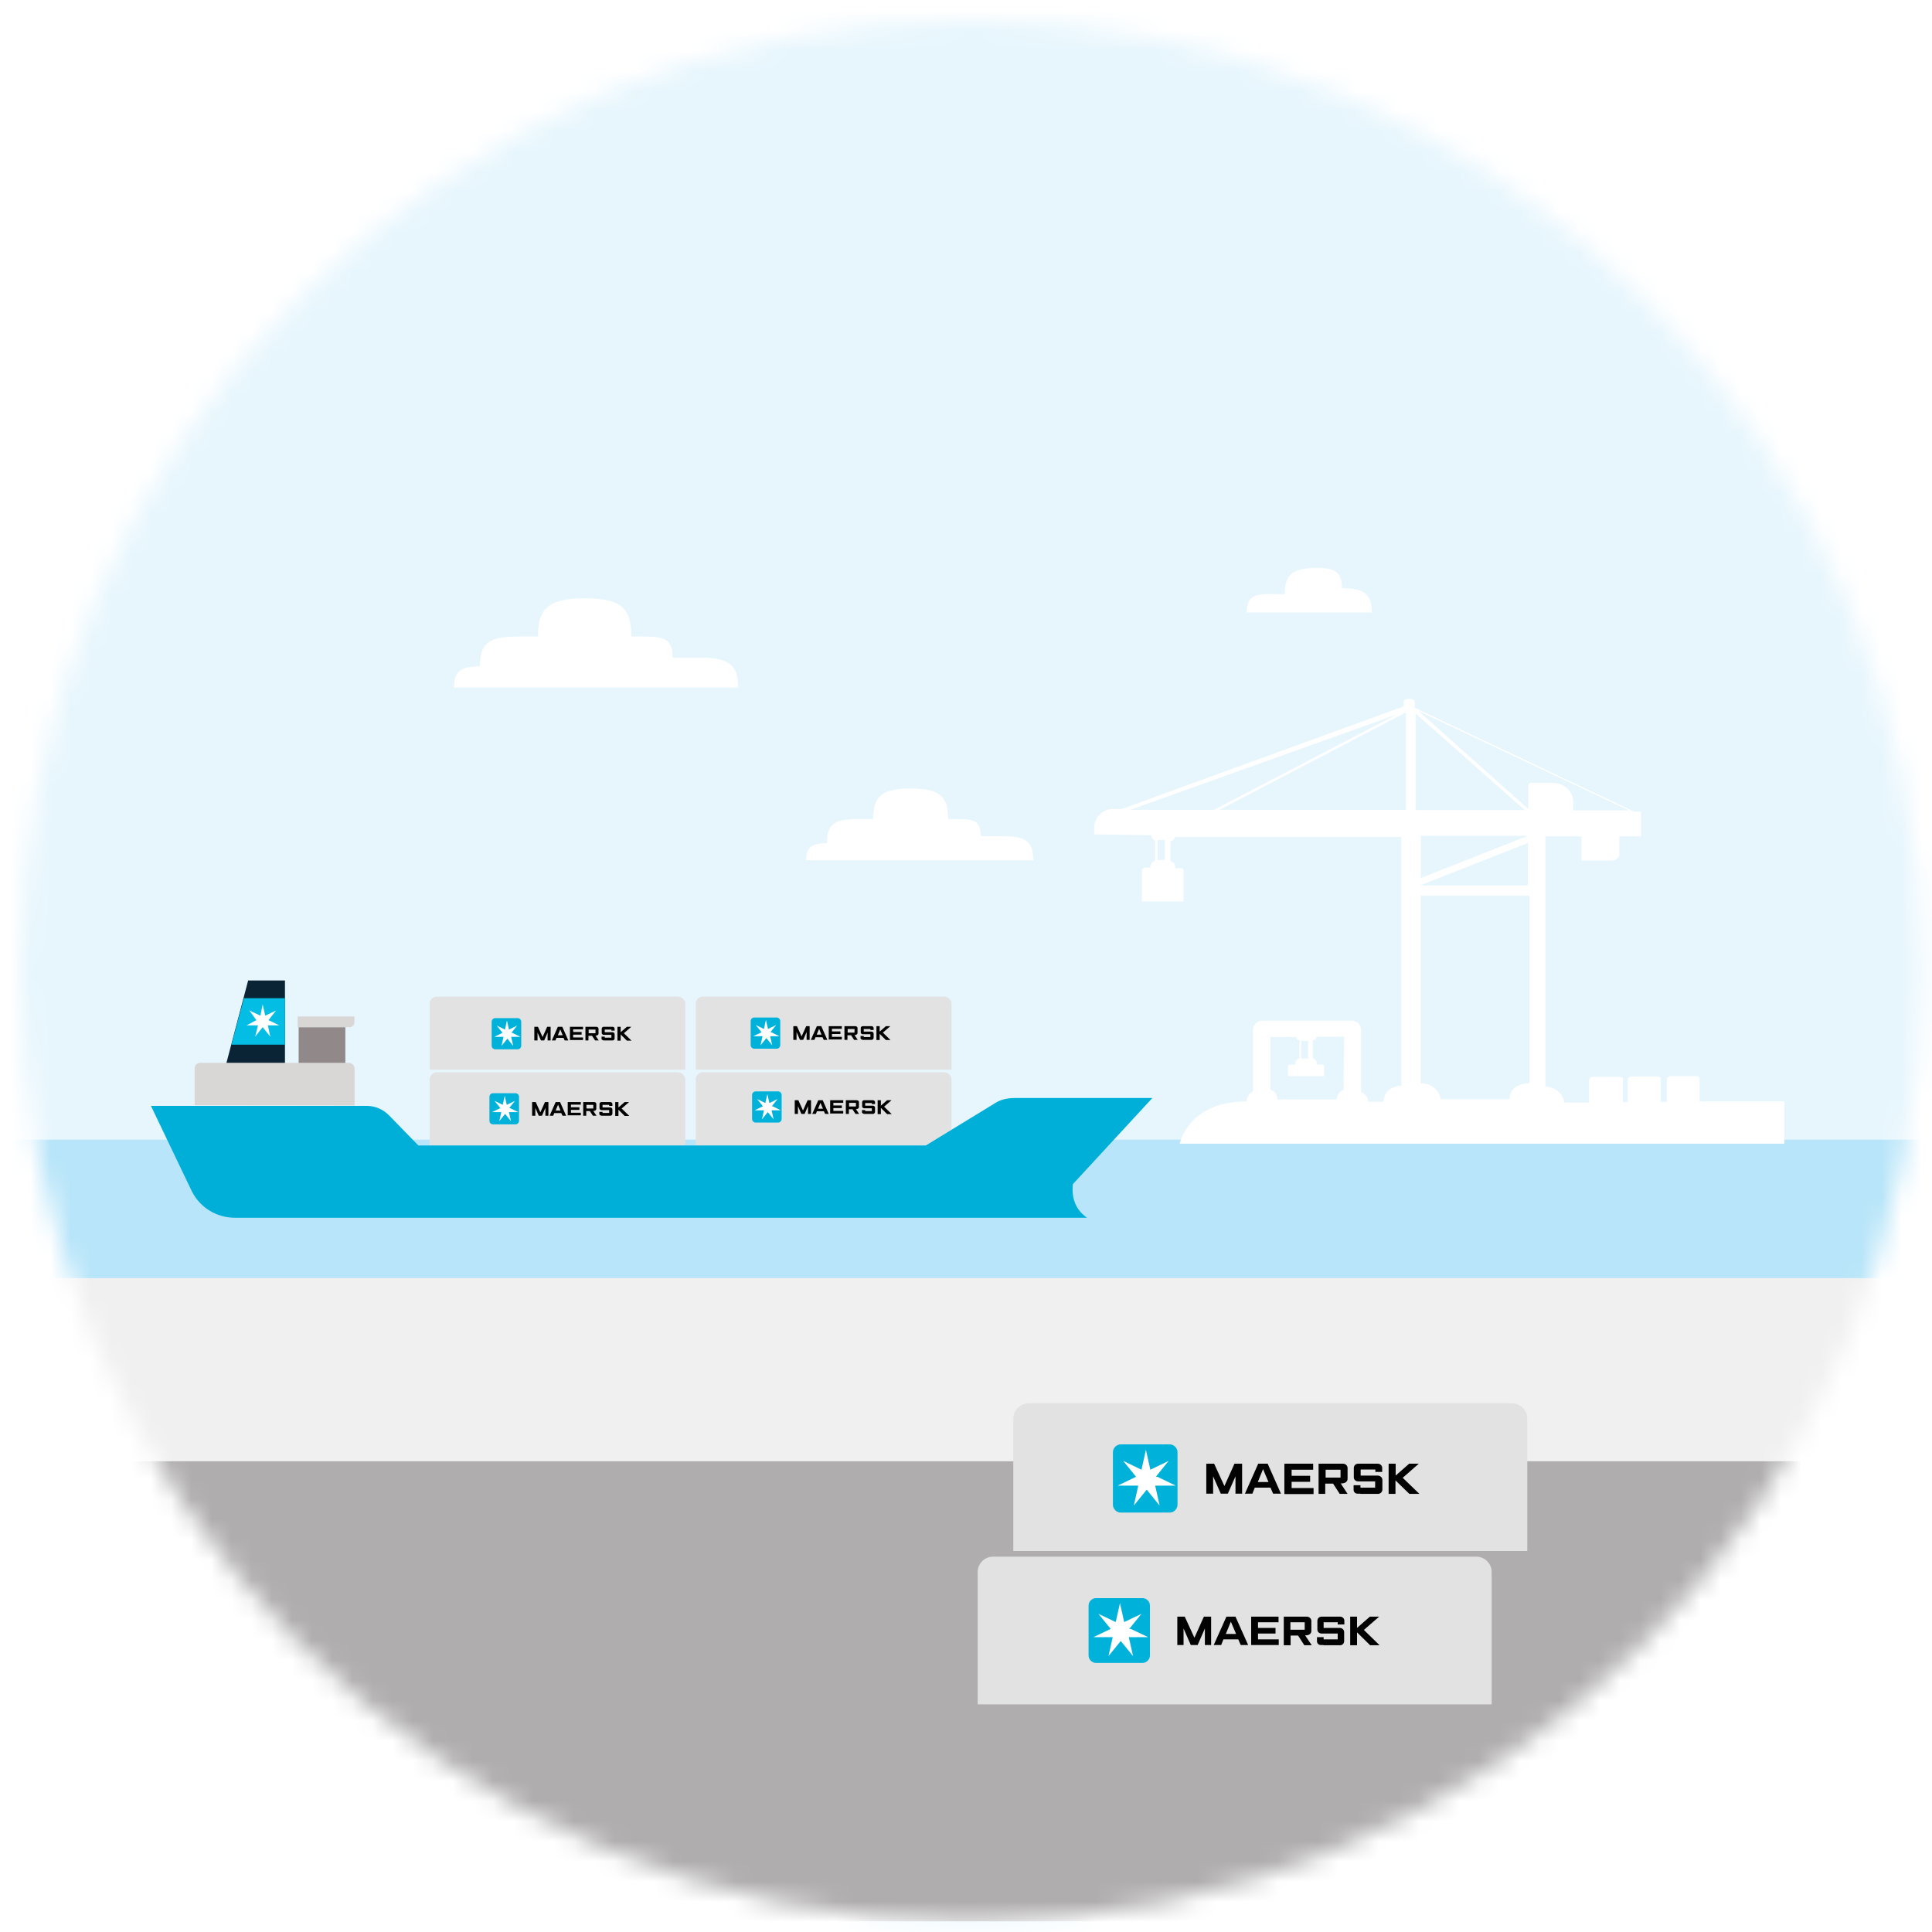 <svg width="96" height="96" viewBox="0 0 96 96" fill="none" xmlns="http://www.w3.org/2000/svg">
<rect width="96" height="96" fill="white"/>
<mask id="mask0_4041_644" style="mask-type:luminance" maskUnits="userSpaceOnUse" x="1" y="1" width="95" height="95">
<path d="M48.25 95.5C74.346 95.5 95.5 74.346 95.5 48.25C95.5 22.154 74.346 1 48.25 1C22.154 1 1 22.154 1 48.25C1 74.346 22.154 95.5 48.25 95.5Z" fill="white"/>
</mask>
<g mask="url(#mask0_4041_644)">
<path d="M102.78 -16.74H-7.36V96.59H102.78V-16.74Z" fill="#E7F6FD"/>
<path d="M103.65 70.77H-8.33V95.47H103.65V70.77Z" fill="#AFADAE"/>
<path d="M104.83 56.63H-8.33V69.92H104.83V56.63Z" fill="#B8E5F9"/>
<path d="M104.83 63.51H-8.33V72.61H104.83V63.51Z" fill="#F1F0F0"/>
<path d="M57.22 41.53C57.22 41.63 57.28 41.74 57.4 41.77V42.76C57.24 42.82 57.16 42.97 57.16 43.11H56.9C56.84 43.11 56.74 43.17 56.74 43.27V44.79H58.81V43.24C58.81 43.18 58.75 43.14 58.71 43.14H58.4C58.4 42.96 58.34 42.83 58.16 42.79V41.8H58.19C58.29 41.77 58.37 41.7 58.37 41.59H69.63V53.95C69.16 53.98 68.79 54.21 68.73 54.74H67.98V54.71C67.98 54.5 67.82 54.35 67.63 54.26V51.17C67.63 50.93 67.42 50.72 67.16 50.72H62.71C62.47 50.72 62.26 50.93 62.26 51.19V54.25C62.08 54.31 61.95 54.49 61.95 54.7V54.73H61.92C59.04 54.73 58.62 56.83 58.62 56.83H88.66V54.73H84.45V53.57C84.45 53.51 84.39 53.47 84.29 53.47H82.99C82.93 53.47 82.83 53.53 82.83 53.63V54.75H82.52V53.59C82.52 53.53 82.46 53.49 82.36 53.49H81.04C80.98 53.49 80.88 53.55 80.88 53.65V54.77H80.64V53.61C80.64 53.55 80.58 53.51 80.48 53.51H79.12C79.06 53.51 78.96 53.57 78.96 53.67V54.79H77.73C77.67 54.34 77.26 54 76.79 54V41.56H78.58V42.76H80.1C80.34 42.76 80.52 42.55 80.46 42.31V41.56H81.54V40.33H81.19L70.3 35.17V34.86C70.3 34.68 69.75 34.68 69.75 34.86V35.1L55.74 40.2H55.27C54.8 40.2 54.37 40.62 54.37 41.1V41.46L57.2 41.5M76.18 38.92C76.18 38.92 76.15 38.89 76.12 38.89C76.02 38.89 75.91 38.99 75.94 39.1V40.2L70.47 35.32L80.95 40.27H78.17V39.8C78.17 39.8 78.14 38.9 77.07 38.9H76.17M75.92 41.89V44H70.55L75.92 41.89ZM70.6 44.51H76V53.83C75.47 53.83 75.02 54.07 75.01 54.62H71.6C71.5 54.17 71.13 53.83 70.62 53.83H70.59V44.51H70.6ZM70.6 41.53H75.92L70.6 43.63V41.53ZM70.34 35.45L75.76 40.25H70.34V35.45ZM65 52.6H64.65V51.72H65V52.6ZM66.78 54.15C66.57 54.21 66.43 54.39 66.43 54.6V54.63H63.47V54.6C63.47 54.39 63.31 54.18 63.12 54.15V51.53H64.41C64.41 51.59 64.47 51.69 64.57 51.69V52.59C64.41 52.62 64.36 52.77 64.36 52.9H64.1C64.04 52.9 64 52.96 64 53V53.47H65.8V53C65.8 52.94 65.74 52.9 65.7 52.9H65.44C65.44 52.74 65.38 52.64 65.23 52.59V51.69C65.33 51.69 65.41 51.63 65.41 51.51H66.79L66.76 54.15H66.78ZM60.59 40.24L69.86 35.4V40.24H60.59ZM57.52 41.74H57.88V42.73H57.52V41.74ZM56.16 40.24L69.41 35.5L60.33 40.24H56.16Z" fill="white"/>
<path d="M67.05 30.43H61.95C61.95 29.78 62.17 29.52 63.05 29.52H63.84C63.84 28.6 64.16 28.22 65.45 28.22C66.44 28.22 66.68 28.5 66.68 29.23C67.85 29.23 68.16 29.58 68.16 30.43H66.27" fill="white"/>
<path d="M47.7 40.7C48.53 40.7 48.73 40.92 48.73 41.55H49.87C51.04 41.55 51.34 41.88 51.34 42.75H40.06C40.06 42.15 40.27 41.9 41.09 41.9C41.09 41.03 41.38 40.7 42.56 40.7H43.39C43.39 39.62 43.75 39.18 45.25 39.18C46.75 39.18 47.11 39.62 47.11 40.7H47.73H47.7Z" fill="white"/>
<path d="M32.13 31.63C33.17 31.63 33.42 31.91 33.42 32.68H34.84C36.29 32.68 36.68 33.12 36.68 34.16H22.56C22.56 33.42 22.81 33.11 23.85 33.11C23.85 32.03 24.21 31.63 25.69 31.63H26.73C26.73 30.29 27.19 29.73 29.05 29.73C30.91 29.73 31.37 30.26 31.37 31.63H32.14H32.13Z" fill="white"/>
<path d="M21.35 56.91V53.63C21.35 53.45 21.51 53.28 21.7 53.28H33.65C33.88 53.28 34.05 53.44 34.05 53.63V56.91H21.34H21.35Z" fill="#E2E2E2"/>
<path d="M34.57 56.91V53.63C34.57 53.45 34.73 53.28 34.92 53.28H46.88C47.11 53.28 47.28 53.44 47.28 53.63V56.91H34.57Z" fill="#E2E2E2"/>
<path d="M21.35 53.15V49.87C21.35 49.69 21.51 49.52 21.7 49.52H33.65C33.88 49.52 34.05 49.68 34.05 49.87V53.15H21.34H21.35Z" fill="#E2E2E2"/>
<path d="M34.57 53.15V49.87C34.57 49.69 34.73 49.52 34.92 49.52H46.88C47.11 49.52 47.28 49.68 47.28 49.87V53.15H34.57Z" fill="#E2E2E2"/>
<path d="M11.2 53.01L12.33 48.72H14.16V53.01H11.2Z" fill="#0A2436"/>
<path d="M54 60.5C53.44 60.1 53.24 59.53 53.31 58.84L57.26 54.56H50.39C50.07 54.56 49.69 54.64 49.42 54.83L46 56.92H20.79L19.34 55.43C19.05 55.13 18.65 54.95 18.22 54.95H7.5L9.52 59.17C9.92 59.99 10.75 60.51 11.68 60.51H54.02" fill="#00AFD8"/>
<path d="M17.16 51.04H14.84V53H17.16V51.04Z" fill="#918989"/>
<path d="M17.62 54.93V53.11C17.62 52.95 17.49 52.81 17.32 52.81H9.94C9.78 52.81 9.67 52.94 9.67 53.11V54.92" fill="#D8D7D6"/>
<path d="M14.79 51.04H17.38C17.49 51.04 17.61 50.93 17.61 50.81V50.51H14.79V51.05V51.04Z" fill="#D8D7D6"/>
<path d="M12.12 49.6H14.16V51.91H11.5L12.12 49.6Z" fill="#04BDE4"/>
<path d="M12.25 50.95H12.82L12.68 51.51L13.05 51.04L13.43 51.51L13.31 50.95H13.88L13.34 50.69L13.72 50.21L13.18 50.47L13.05 49.91L12.94 50.47L12.39 50.21L12.74 50.69L12.25 50.95Z" fill="white"/>
<path d="M26.55 51.7V51.02H26.73L26.96 51.53L27.19 51.02H27.36V51.7H27.21V51.31L27.04 51.7H26.88L26.71 51.31V51.7H26.55ZM27.6 51.7H27.42L27.72 51.02H27.94L28.24 51.7H28.06L28 51.57H27.65L27.6 51.7ZM27.96 51.44L27.84 51.15L27.72 51.44H27.96ZM28.32 51.7V51.02H28.97V51.15H28.48V51.28H28.9V51.41H28.48V51.55H28.97V51.68H28.31L28.32 51.7ZM29.09 51.7V51.02H29.63C29.69 51.02 29.74 51.06 29.74 51.11V51.36C29.74 51.41 29.69 51.46 29.61 51.46H29.59L29.75 51.7H29.57L29.42 51.47H29.24V51.7H29.08H29.09ZM29.25 51.34H29.59V51.16H29.25V51.34ZM30.04 51.7H29.99C29.99 51.7 29.89 51.67 29.89 51.62V51.51H30.05V51.56H30.38V51.42H30C29.95 51.42 29.9 51.38 29.9 51.33V51.12C29.9 51.06 29.94 51.02 30 51.02H30.44C30.49 51.02 30.54 51.06 30.54 51.12V51.21H30.38V51.16H30.05V51.29H30.43C30.49 51.29 30.54 51.33 30.54 51.39V51.59C30.54 51.64 30.51 51.69 30.45 51.7H30.04ZM30.68 51.7V51.02H30.84V51.29L31.15 51.02H31.37L31 51.34L31.38 51.71H31.15L30.84 51.4V51.71H30.68V51.7Z" fill="#020202"/>
<path d="M25.9 51.96C25.9 52.06 25.82 52.14 25.72 52.14H24.61C24.51 52.14 24.43 52.06 24.43 51.96V50.77C24.43 50.67 24.51 50.59 24.61 50.59H25.72C25.82 50.59 25.9 50.67 25.9 50.77V51.96Z" fill="#00B2D9"/>
<path d="M25.41 51.32L25.7 50.96L25.29 51.16L25.19 50.71L25.09 51.16L24.68 50.96L24.97 51.32L24.56 51.52H25.02L24.92 51.97L25.21 51.61L25.5 51.97L25.4 51.52H25.86L25.45 51.32H25.43H25.41Z" fill="white"/>
<path d="M26.44 55.44V54.76H26.62L26.85 55.27L27.08 54.76H27.25V55.44H27.1V55.05L26.93 55.44H26.77L26.6 55.05V55.44H26.44ZM27.49 55.44H27.31L27.61 54.76H27.83L28.13 55.44H27.95L27.89 55.31H27.54L27.49 55.44ZM27.85 55.18L27.73 54.89L27.61 55.18H27.85ZM28.21 55.44V54.76H28.86V54.89H28.37V55.02H28.79V55.15H28.37V55.29H28.86V55.42H28.2L28.21 55.44ZM28.98 55.44V54.76H29.52C29.58 54.76 29.63 54.8 29.63 54.85V55.1C29.63 55.15 29.58 55.2 29.5 55.2H29.48L29.64 55.44H29.46L29.31 55.21H29.13V55.44H28.97H28.98ZM29.14 55.08H29.48V54.9H29.14V55.08ZM29.93 55.44H29.88C29.88 55.44 29.78 55.41 29.78 55.36V55.25H29.94V55.3H30.27V55.16H29.89C29.84 55.16 29.79 55.12 29.79 55.07V54.86C29.79 54.8 29.83 54.76 29.89 54.76H30.33C30.38 54.76 30.43 54.8 30.43 54.86V54.95H30.27V54.9H29.94V55.03H30.32C30.38 55.03 30.43 55.07 30.43 55.13V55.33C30.43 55.38 30.4 55.43 30.34 55.44H29.93ZM30.57 55.44V54.76H30.73V55.03L31.04 54.76H31.26L30.89 55.08L31.27 55.45H31.04L30.73 55.14V55.45H30.57V55.44Z" fill="#020202"/>
<path d="M25.79 55.69C25.79 55.79 25.71 55.87 25.61 55.87H24.5C24.4 55.87 24.32 55.79 24.32 55.69V54.5C24.32 54.4 24.4 54.32 24.5 54.32H25.61C25.71 54.32 25.79 54.4 25.79 54.5V55.69Z" fill="#00B2D9"/>
<path d="M25.3 55.06L25.59 54.7L25.18 54.9L25.08 54.45L24.98 54.9L24.57 54.7L24.86 55.06L24.45 55.26H24.91L24.81 55.71L25.1 55.35L25.39 55.71L25.29 55.26H25.75L25.34 55.06H25.32H25.3Z" fill="white"/>
<path d="M39.42 51.67V50.99H39.6L39.83 51.5L40.06 50.99H40.23V51.67H40.08V51.28L39.91 51.67H39.75L39.58 51.28V51.67H39.42ZM40.47 51.67H40.29L40.59 50.99H40.81L41.11 51.67H40.93L40.87 51.54H40.52L40.47 51.67ZM40.82 51.41L40.7 51.12L40.58 51.41H40.82ZM41.18 51.67V50.99H41.83V51.12H41.34V51.25H41.76V51.38H41.34V51.52H41.83V51.65H41.17L41.18 51.67ZM41.96 51.67V50.99H42.5C42.56 50.99 42.61 51.03 42.61 51.08V51.33C42.61 51.38 42.56 51.43 42.48 51.43H42.46L42.62 51.67H42.44L42.29 51.44H42.11V51.67H41.95H41.96ZM42.12 51.31H42.46V51.13H42.12V51.31ZM42.91 51.67H42.86C42.86 51.67 42.76 51.64 42.76 51.59V51.48H42.92V51.53H43.25V51.39H42.87C42.82 51.39 42.77 51.35 42.77 51.3V51.09C42.77 51.03 42.81 50.99 42.87 50.99H43.31C43.36 50.99 43.41 51.03 43.41 51.09V51.18H43.25V51.13H42.92V51.26H43.3C43.36 51.26 43.41 51.3 43.41 51.36V51.56C43.41 51.61 43.38 51.66 43.32 51.67H42.91ZM43.55 51.67V50.99H43.71V51.26L44.02 50.99H44.24L43.87 51.31L44.25 51.68H44.02L43.71 51.37V51.68H43.55V51.67Z" fill="#020202"/>
<path d="M38.77 51.93C38.77 52.03 38.69 52.11 38.59 52.11H37.48C37.38 52.11 37.3 52.03 37.3 51.93V50.74C37.3 50.64 37.38 50.56 37.48 50.56H38.59C38.69 50.56 38.77 50.64 38.77 50.74V51.93Z" fill="#00B2D9"/>
<path d="M38.28 51.29L38.57 50.93L38.16 51.13L38.06 50.68L37.96 51.13L37.55 50.93L37.84 51.29L37.43 51.49H37.89L37.79 51.94L38.08 51.58L38.37 51.94L38.27 51.49H38.73L38.32 51.29H38.3H38.28Z" fill="white"/>
<path d="M39.49 55.35V54.67H39.67L39.9 55.18L40.13 54.67H40.3V55.35H40.15V54.96L39.98 55.35H39.82L39.65 54.96V55.35H39.49ZM40.54 55.35H40.36L40.66 54.67H40.88L41.18 55.35H41L40.94 55.22H40.59L40.54 55.35ZM40.89 55.09L40.77 54.8L40.65 55.09H40.89ZM41.25 55.35V54.67H41.9V54.8H41.41V54.93H41.83V55.06H41.41V55.2H41.9V55.33H41.24L41.25 55.35ZM42.03 55.35V54.67H42.57C42.63 54.67 42.68 54.71 42.68 54.76V55.01C42.68 55.06 42.63 55.11 42.55 55.11H42.53L42.69 55.35H42.51L42.36 55.12H42.18V55.35H42.02H42.03ZM42.19 54.98H42.53V54.8H42.19V54.98ZM42.98 55.35H42.93C42.93 55.35 42.83 55.32 42.83 55.27V55.16H42.99V55.21H43.32V55.07H42.94C42.89 55.07 42.84 55.03 42.84 54.98V54.77C42.84 54.71 42.88 54.67 42.94 54.67H43.38C43.43 54.67 43.48 54.71 43.48 54.77V54.86H43.32V54.81H42.99V54.94H43.37C43.43 54.94 43.48 54.98 43.48 55.04V55.24C43.48 55.29 43.45 55.34 43.39 55.35H42.98ZM43.61 55.35V54.67H43.77V54.94L44.08 54.67H44.3L43.93 54.99L44.31 55.36H44.08L43.77 55.05V55.36H43.61V55.35Z" fill="#020202"/>
<path d="M38.84 55.6C38.84 55.7 38.76 55.78 38.66 55.78H37.55C37.45 55.78 37.37 55.7 37.37 55.6V54.41C37.37 54.31 37.45 54.23 37.55 54.23H38.66C38.76 54.23 38.84 54.31 38.84 54.41V55.6Z" fill="#00B2D9"/>
<path d="M38.35 54.97L38.64 54.61L38.23 54.81L38.13 54.36L38.03 54.81L37.62 54.61L37.91 54.97L37.5 55.17H37.96L37.86 55.62L38.15 55.26L38.44 55.62L38.34 55.17H38.8L38.39 54.97H38.37H38.35Z" fill="white"/>
<path d="M50.35 77.07V70.49C50.35 70.08 50.69 69.73 51.11 69.73H75.13C75.54 69.73 75.89 70.07 75.89 70.49V77.07H50.35Z" fill="#E2E2E2"/>
<path d="M59.94 74.22V72.73H60.33L60.84 73.84L61.34 72.73H61.72V74.22H61.39V73.36L61.01 74.22H60.66L60.28 73.36V74.22H59.94ZM62.25 74.22H61.86L62.52 72.73H62.99L63.65 74.22H63.26L63.13 73.92H62.35L62.23 74.22H62.24H62.25ZM63.03 73.64L62.76 73L62.5 73.64H63.03ZM63.82 74.22V72.73H65.25V73.03H64.18V73.33H65.1V73.63H64.18V73.94H65.27V74.24H63.83L63.82 74.22ZM65.52 74.22V72.73H66.71C66.84 72.72 66.95 72.81 66.96 72.93V73.49C66.96 73.61 66.85 73.71 66.66 73.71H66.62L66.96 74.23H66.57L66.24 73.72H65.85V74.23H65.5H65.51L65.52 74.22ZM65.87 73.42H66.61V73.03H65.87V73.42ZM67.6 74.22H67.48C67.37 74.23 67.27 74.16 67.26 74.04V73.8H67.6V73.92H68.33V73.61H67.49C67.37 73.61 67.27 73.53 67.27 73.41V72.95C67.27 72.82 67.36 72.73 67.49 72.73H68.46C68.58 72.73 68.68 72.82 68.68 72.94V73.14H68.34V73.02H67.61V73.32H68.45C68.58 73.32 68.69 73.41 68.69 73.54V73.99C68.7 74.11 68.62 74.21 68.5 74.23H67.6V74.22ZM69 74.22V72.73H69.35V73.32L70.02 72.73H70.5L69.7 73.43L70.53 74.23H70.03L69.34 73.56V74.23H68.99L69 74.22Z" fill="#020202"/>
<path d="M58.51 74.77C58.51 74.98 58.33 75.16 58.12 75.16H55.69C55.48 75.16 55.3 74.98 55.3 74.77V72.16C55.3 71.95 55.48 71.77 55.69 71.77H58.12C58.33 71.77 58.51 71.95 58.51 72.16V74.77Z" fill="#00B2D9"/>
<path d="M57.43 73.38L58.07 72.59L57.16 73.03L56.94 72.04L56.72 73.03L55.81 72.59L56.45 73.38L55.54 73.82H56.56L56.34 74.81L56.98 74.02L57.62 74.81L57.4 73.82H58.42L57.51 73.38H57.46H57.43Z" fill="white"/>
<path d="M48.58 84.69V78.11C48.58 77.7 48.92 77.35 49.34 77.35H73.36C73.77 77.35 74.12 77.69 74.12 78.11V84.69H48.58Z" fill="#E2E2E2"/>
<path d="M58.5 81.74V80.33H58.87L59.35 81.38L59.82 80.33H60.18V81.74H59.87V80.92L59.51 81.74H59.17L58.81 80.92V81.74H58.48H58.49H58.5ZM60.68 81.74H60.31L60.94 80.33H61.39L62.02 81.74H61.65L61.53 81.46H60.79L60.68 81.74ZM61.42 81.19L61.16 80.58L60.91 81.19H61.41H61.42ZM62.17 81.74V80.33H63.53V80.61H62.51V80.89H63.38V81.17H62.51V81.46H63.54V81.74H62.17ZM63.79 81.74V80.33H64.92C65.04 80.32 65.14 80.41 65.16 80.52V81.05C65.16 81.16 65.06 81.26 64.88 81.26H64.85L65.18 81.75H64.81L64.5 81.27H64.13V81.75H63.79H63.8L63.79 81.74ZM64.12 80.98H64.83V80.61H64.12V80.98ZM65.76 81.74H65.65C65.55 81.75 65.45 81.68 65.44 81.57V81.35H65.77V81.46H66.47V81.17H65.67C65.56 81.17 65.46 81.09 65.46 80.98V80.54C65.46 80.42 65.55 80.33 65.67 80.33H66.59C66.7 80.33 66.8 80.42 66.8 80.53V80.72H66.47V80.61H65.77V80.89H66.57C66.69 80.89 66.79 80.98 66.79 81.1V81.53C66.8 81.64 66.72 81.74 66.61 81.75H65.76V81.74ZM67.09 81.74V80.33H67.43V80.89L68.07 80.33H68.53L67.77 80.99L68.55 81.75H68.08L67.43 81.11V81.75H67.09V81.74Z" fill="#020202"/>
<path d="M57.14 82.26C57.14 82.46 56.97 82.63 56.77 82.63H54.46C54.26 82.63 54.09 82.46 54.09 82.26V79.78C54.09 79.58 54.26 79.41 54.46 79.41H56.77C56.97 79.41 57.14 79.58 57.14 79.78V82.26Z" fill="#00B2D9"/>
<path d="M56.11 80.94L56.72 80.19L55.86 80.6L55.65 79.66L55.44 80.6L54.58 80.19L55.19 80.94L54.33 81.35H55.29L55.08 82.29L55.69 81.54L56.3 82.29L56.09 81.35H57.05L56.19 80.94H56.15H56.11Z" fill="white"/>
</g>
</svg>
